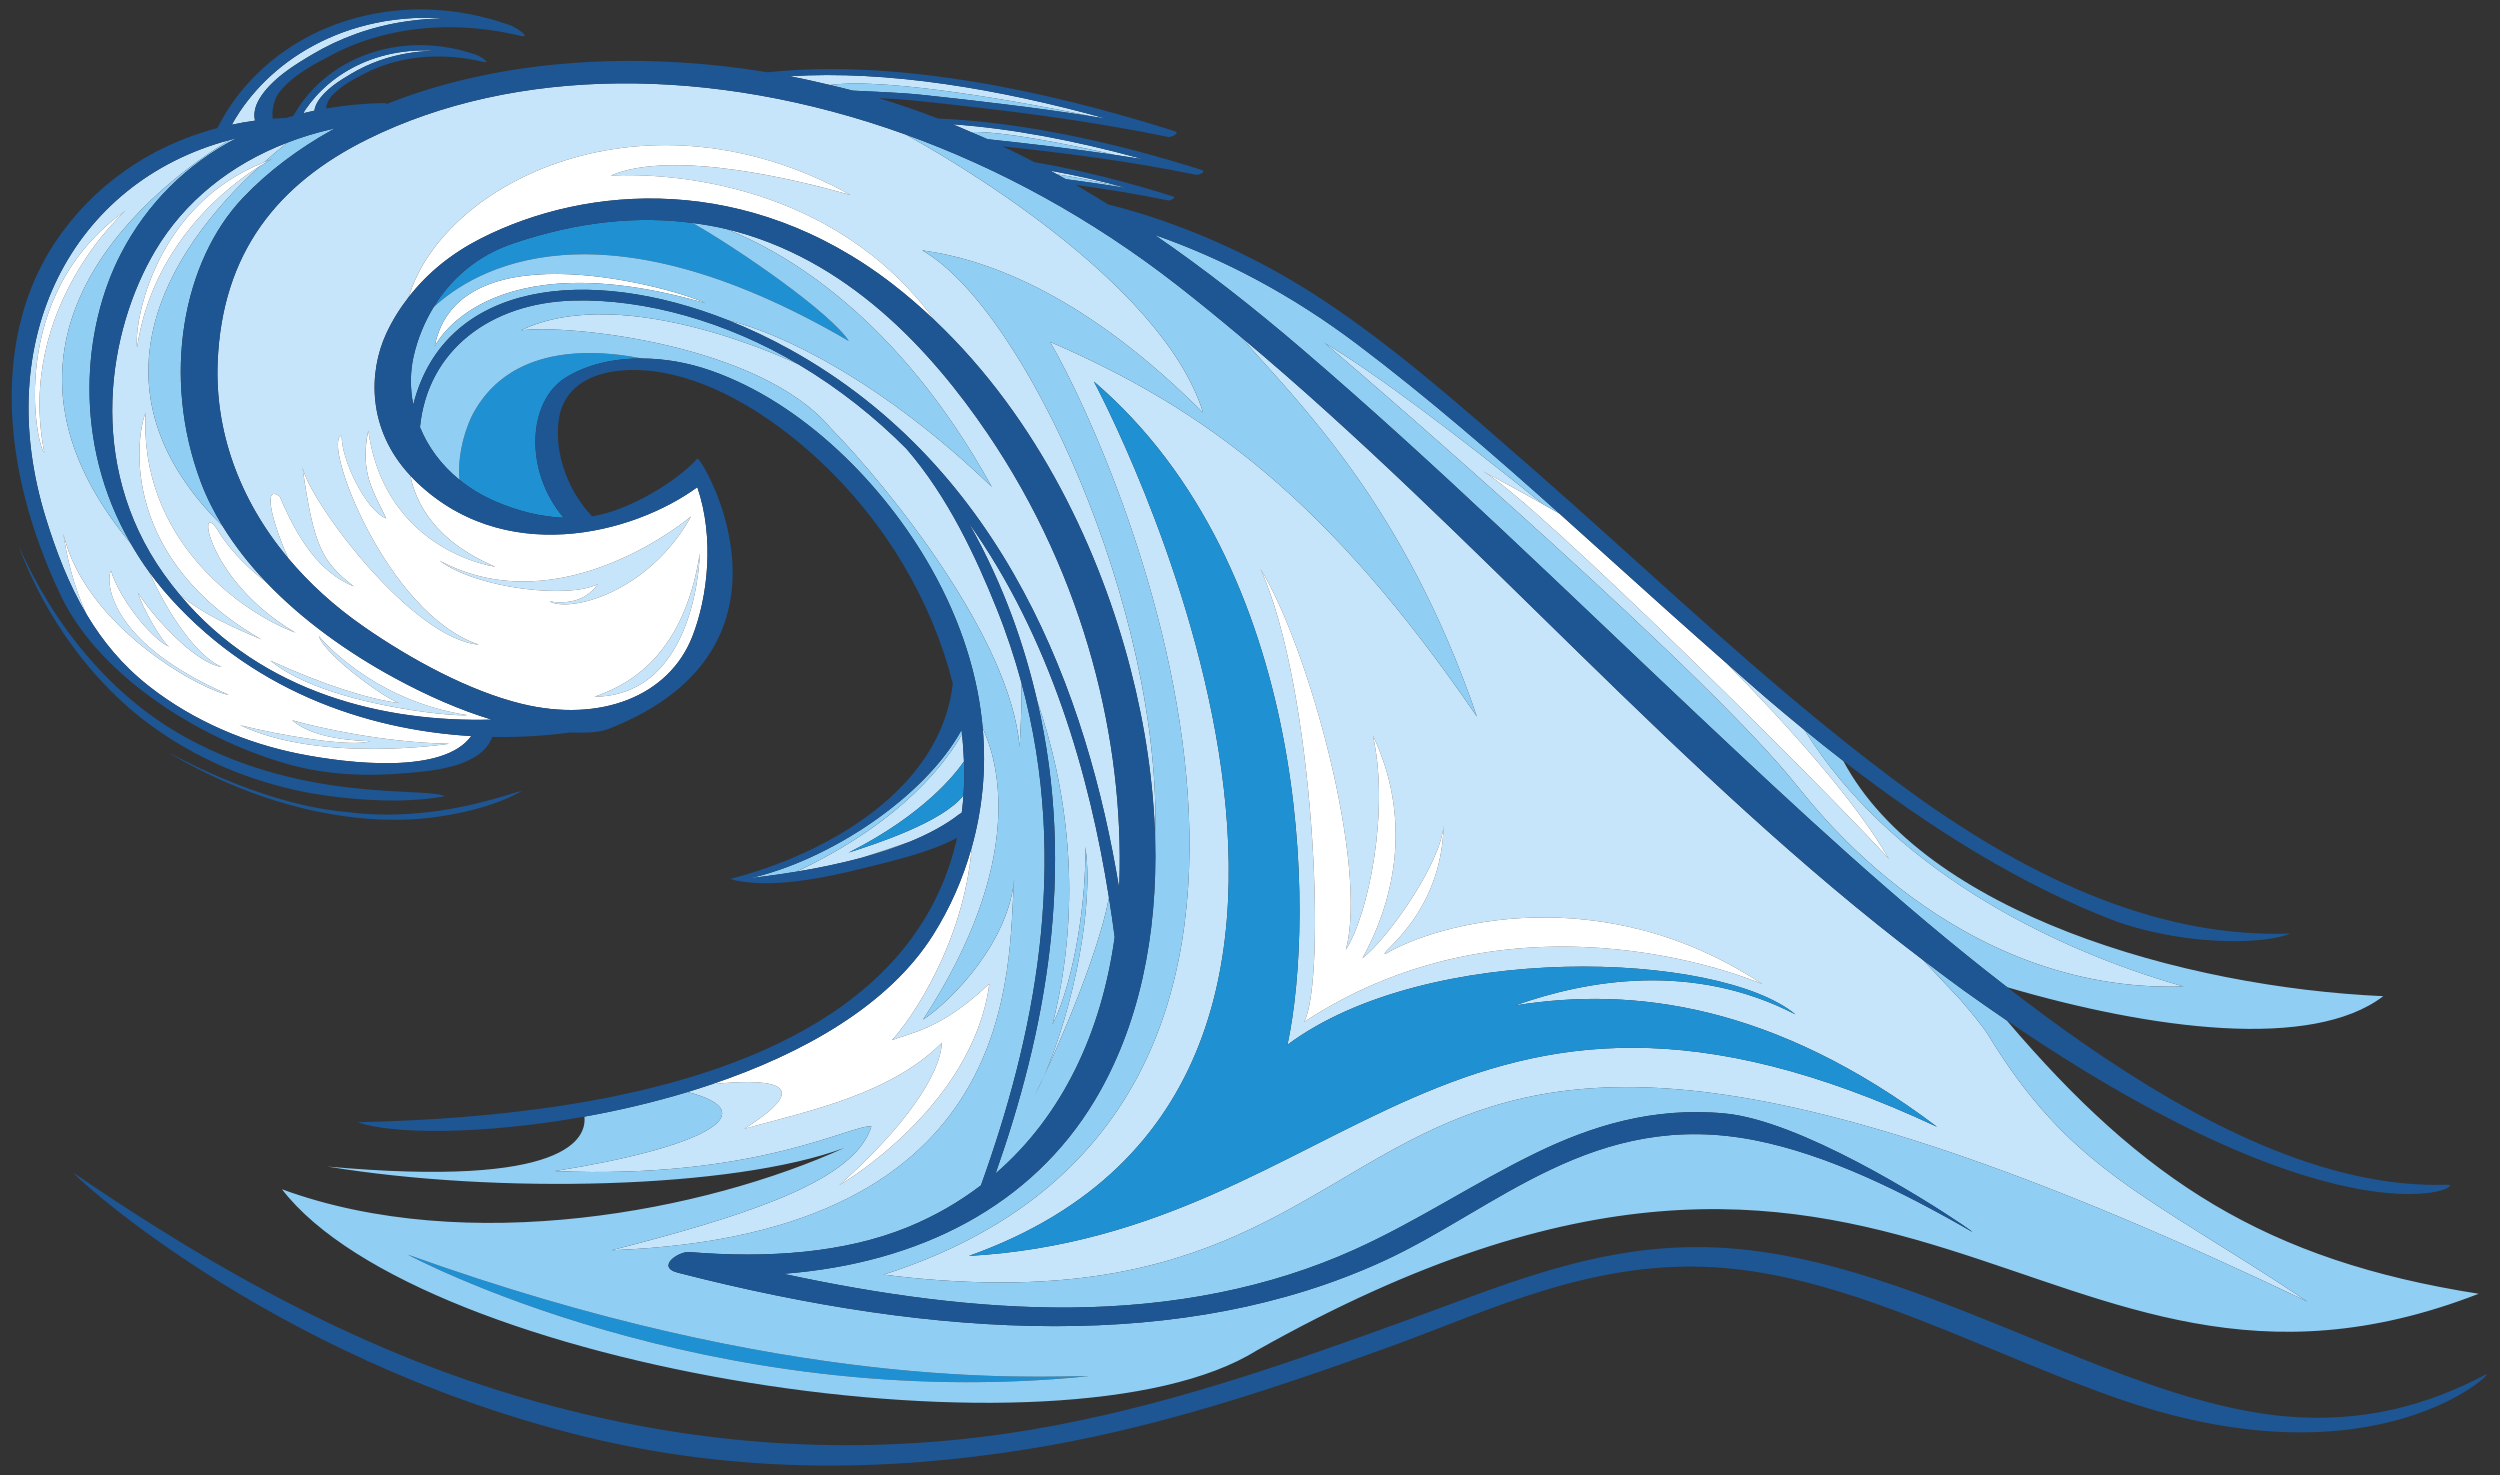 <?xml version="1.0" encoding="utf-8"?>
<!-- Generator: Adobe Illustrator 17.0.0, SVG Export Plug-In . SVG Version: 6.00 Build 0)  -->
<!DOCTYPE svg PUBLIC "-//W3C//DTD SVG 1.1//EN" "http://www.w3.org/Graphics/SVG/1.1/DTD/svg11.dtd">
<svg version="1.1" id="Layer_1" xmlns="http://www.w3.org/2000/svg" xmlns:xlink="http://www.w3.org/1999/xlink" x="0px" y="0px"
	 width="200px" height="118px" viewBox="0 0 200 118" style="enable-background:new 0 0 200 118;" xml:space="preserve">
<rect x="0" y="0" width="200" height="118" fill="#333333" stroke="none"/>
<path id="color5" style="fill:#C6E5FA;" d="M158.963,82.652c-0.471-0.687-1.216-1.608-2.151-2.691
	c-0.934-0.999-1.928-2.054-2.974-3.159c-19.579-14.865-35.616-33.98-54.519-49.81c4.494,5.197,12.998,13.243,18.836,30.342
	c-11.826-17.322-21.82-24.651-34.145-29.981c5.996,10.327,27.816,61.461-13.325,74.619c50.468,6.329,29.314-38.31,113.928,2.166
	C171.622,95.477,165.625,93.646,158.963,82.652z M107.662,75.989c1.832-2.831,3.521-11.218,2.166-17.156
	c3.116,6.568,1.83,12.993-0.834,17.823c1.999-1.499,6.329-7.662,6.496-10.661c-0.156,7.271-5.329,10.327-4.663,10.327
	c4.163-2.499,17.347-6.08,30.172,2.414c0,0-19.184-8.473-36.673,3.02c1.832-3.331,0.841-26.753-3.492-36.248
	C104.664,51.671,109.494,69.326,107.662,75.989z M77.514,100.474c39.975-14.241,9.994-69.955,9.994-69.955
	c17.357,14.848,17.734,42.636,15.491,53.061c11.139-8.311,34.486-7.504,40.641-2.426c-8.188-4.235-16.639-2.781-22.443-0.714
	c9.374-1.535,20.719-0.125,33.769,9.708C115.99,71.909,107.995,98.725,77.514,100.474z M26.503,10.339
	c0.097-0.022,0.188-0.054,0.285-0.074c-0.087,0.047-0.167,0.102-0.253,0.15C26.526,10.39,26.514,10.365,26.503,10.339z
	 M10.961,27.802c1.255-8.389,7.426-13.01,9.828-14.516c-7.676,7.002-14.023,17.945-2.977,28.808c0.966,1.574,2.132,3.06,3.451,4.446
	c-1.277-0.972-2.505-2.145-3.613-3.735c-2-3.635-1.454,3.453,5.997,7.814c-4.362-1.636-12.54-7.451-11.995-17.628
	c-0.908,2.362-1.816,11.812,9.269,18.173c-1.996-0.887-4.421-1.84-6.521-3.561c-0.45-0.538-0.886-1.101-1.305-1.691
	c-6.292-8.862-4.417-19.534-0.69-25.83c2.348-3.965,6.041-6.933,10.588-8.674c-0.623,0.497-1.246,1.021-1.862,1.572
	C12.462,16.407,10.72,25.63,10.961,27.802z M38.324,51.58c-5.445-0.496-13.587-11.501-14.132-14.227
	c0.909,6.361,1.558,7.594,4.132,9.574c-2.915-1.211-4.554-3.961-5.95-7.212c-1.347-1.01-0.668,1.919,0.689,4.951
	c-4.015-4.788-5.866-10.303-5.652-15.681c0.35-8.778,4.8-14.3,12.033-17.87c11.705-5.776,27.449-5.959,42.992-0.358
	c2.91,1.591,20.478,11.563,23.815,22.26c-9.244-9.244-16.989-12.242-22.486-12.992c8.215,4.635,19.271,28.805,18.645,47.056
	c-0.121-4.41-0.789-8.982-1.971-13.563c-2.399-9.307-7.324-19.985-15.669-27.895c-8.088-11.035-21.28-11.811-25.909-11.58
	c5.026-2.142,15.161,0.412,19.198,1.566c-16.398-9.084-32.579-1.094-35.363,8.154c-0.699,0.899-1.311,1.873-1.804,2.94
	c-1.405,3.045-1.542,7.633,1.932,11.34c0.43,2.161,1.937,5.247,6.813,7.306c-3.089-0.545-9.087-3.089-10.177-10.904
	c-0.727,3.453,0.528,5.037,1.436,7.037c-1.683-0.693-3.61-4.769-3.564-6.634C25.698,35.211,30.898,49.104,38.324,51.58z
	 M20.404,9.649c-0.632,0.086-1.251,0.198-1.859,0.327c0.198-0.354,0.409-0.706,0.643-1.053c0.386-0.574,0.822-1.138,1.307-1.683
	c0.486-0.545,1.022-1.071,1.61-1.57c0.587-0.499,1.226-0.973,1.916-1.41c0.69-0.436,1.432-0.836,2.221-1.191
	c0.789-0.354,1.628-0.662,2.512-0.913c0.884-0.25,1.812-0.444,2.78-0.57c0.967-0.125,1.976-0.183,3.015-0.161
	c0.298,0.006,0.605,0.035,0.91,0.055c-0.426,0.008-0.852,0.016-1.267,0.046c-0.563,0.042-1.118,0.104-1.664,0.183
	c-0.717,0.104-1.415,0.241-2.09,0.409c-0.675,0.168-1.327,0.367-1.957,0.593c-0.629,0.226-1.235,0.477-1.817,0.752
	c-0.582,0.275-1.141,0.573-1.674,0.891c-0.66,0.394-1.524,0.902-2.313,1.513c-0.788,0.611-1.497,1.322-1.917,2.033
	C20.399,8.511,20.268,9.111,20.404,9.649z M8.891,45.675c0.583,2.082,3.165,5.413,4.664,6.079c-0.583-0.333-2.332-3.414-2.498-4.33
	c0.75,1.333,4.298,5.541,6.675,5.937c-2.174-0.974-4.451-4.591-5.791-7.592c-0.549-0.745-1.027-1.508-1.474-2.277
	c-13.964-16.779,2.401-28.941,7.894-32.288C5.803,14.551-0.796,27.118,3.687,41.512c0.796,2.553,1.782,5.204,3.265,7.681
	c-1.134-2.411-1.618-4.774-1.894-6.524c1.782,7.623,11.329,12.667,13.244,12.917C7.975,51.089,8.558,45.925,8.891,45.675z
	 M3.546,36.206c-0.659-0.495-3.049-12.608,6.509-19.363C10.055,16.843,1.239,24.588,3.546,36.206z M28.1,5.899
	c-0.42,0.25-0.97,0.574-1.471,0.962c-0.501,0.389-0.953,0.841-1.22,1.293c-0.14,0.237-0.227,0.472-0.255,0.698
	c-0.3,0.063-0.597,0.131-0.891,0.204c0.053-0.083,0.09-0.169,0.146-0.251c0.246-0.365,0.523-0.724,0.832-1.071
	c0.309-0.346,0.651-0.681,1.024-0.999c0.374-0.318,0.78-0.619,1.219-0.897c0.438-0.278,0.911-0.532,1.413-0.757
	c0.502-0.225,1.036-0.421,1.598-0.58c0.562-0.16,1.153-0.283,1.768-0.362c0.616-0.081,1.257-0.117,1.918-0.103
	c0.19,0.004,0.385,0.022,0.578,0.035c-0.27,0.005-0.541,0.011-0.805,0.03c-0.358,0.026-0.711,0.066-1.058,0.116
	c-0.457,0.066-0.9,0.153-1.33,0.26c-0.43,0.106-0.844,0.233-1.245,0.376c-0.4,0.144-0.786,0.304-1.156,0.48
	C28.794,5.508,28.439,5.697,28.1,5.899z M69.356,90.957c0.148-0.277,0.271-0.559,0.356-0.85c-1.652-0.138-9.223,4.269-25.329,3.58
	c11.772-1.873,17.041-4.656,10.633-6.328c0.647-0.195,1.29-0.405,1.931-0.621c3.9-0.408,8.92-0.401,2.593,3.563
	c5.236-1.438,11.704-2.771,15.81-6.879c-0.103,2.464-2.874,6.673-8.213,11.396c0,0,10.677-6.159,12.012-16.118
	c-3.901,3.696-6.262,3.9-7.802,4.517c1.555-1.651,5.77-7.811,6.392-15.427c0.833-2.981,1.177-6.179,0.881-9.524
	c1.209,2.572,3.57,10.509-4.777,23.308c2.478-1.651,6.883-6.332,7.296-11.287c-0.551,7.021,0.963,28.494-32.212,29.733
	c10.391-2.661,18.201-5.209,20.345-8.926C69.297,91.047,69.331,91.003,69.356,90.957z M47.829,46.728
	c-2.278,1.188-9.604,0.396-12.673-1.881c9.802,5.248,20.134-3.534,20.134-3.534c-3.461,6.18-9.739,7.692-11.322,6.801
	C45.947,48.411,47.135,47.718,47.829,46.728z M23.374,57.619c2.08,0.594,7.327,1.782,12.574,1.881c0,0-10.297,1.585-16.732-1.485
	c3.069,0.792,8.812,1.782,10.396,1.287C27.078,59.199,24.759,58.807,23.374,57.619z M37.391,57.207
	c-1.028,0.161-11.534-0.835-15.775-4.369c4.112,1.896,7.936,3.116,10.313,3.406c-1.124-0.354-5.943-3.823-6.425-5.365
	C25.504,50.878,29.616,56.019,37.391,57.207z M55.987,44.252c0,0-0.172,11.412-8.429,11.484C49.644,55,54.637,53.025,55.987,44.252z
	 M67.889,68.21c2.139-0.689,7.501-2.42,9.187-4.577c-0.028,0.389-0.058,0.775-0.106,1.154c-0.011,0.087-0.031,0.168-0.042,0.255
	c-0.065,0.025-0.129,0.053-0.179,0.092c-1.118,0.874-2.497,1.603-3.979,2.209c-1.171,0.406-2.459,0.841-3.731,1.247
	c-1.91,0.521-3.786,0.89-5.339,1.146c8.612-4.044,12.107-8.946,13.257-11.01c0.084,0.738,0.131,1.465,0.159,2.187
	C76.509,61.81,73.977,65.14,67.889,68.21z M82.78,87.636c0.253-0.519,0.501-1.043,0.745-1.567
	C83.283,86.622,83.035,87.155,82.78,87.636z M89.523,70.995c-2.552-15.418-9.129-33.497-26.305-43.025
	c-1.627-0.902-3.285-1.685-4.945-2.344c4.436,1.083,12.455,5.037,21.073,13.327c-7.528-13.635-16.548-18.777-21.243-20.63
	c9.661,2.321,16.39,9.722,20.894,16.348c7.894,11.613,10.927,24.773,10.551,35.913C89.543,70.722,89.529,70.857,89.523,70.995z
	 M81.569,59.76c-0.707-8.687-10.504-20.807-15.15-25.554c-5.656-6.666-20.907-8.282-24.745-7.777
	c8.384-4.04,22.245,2.745,22.245,2.745c3.251,1.941,6.091,4.213,8.585,6.717c3.346,3.856,5.598,8.731,7.233,12.808
	c0.794,1.981,1.445,3.951,1.977,5.91C81.739,55.976,81.692,57.734,81.569,59.76z M86.821,67.739
	c0.101,3.94-0.808,10.604-2.627,14.241c2.541-9.993,1.101-19.198-1.216-25.903c-0.521-2.255-1.181-4.53-2.033-6.828
	c-0.86-2.318-2.015-4.899-3.45-7.424c6.53,9.189,9.672,20.205,11.218,29.963c-0.524,3.01-2.57,8.661-5.188,14.279
	C85.876,80.702,87.553,72.316,86.821,67.739z M105.964,27.434c4.186,2.493,10.841,7.551,17.457,12.89
	c-1.356-0.768-3.021-1.69-4.812-2.635c4.078,2.225,27.808,25.831,32.505,31.022c-2.708-4.684-8.019-10.602-12.992-15.654
	c1.057,0.928,2.105,1.87,3.17,2.781c0.98,0.839,1.972,1.668,2.971,2.486c0.059,0.065,0.126,0.137,0.169,0.189
	c6.686,10.672,19.117,17.24,30.259,20.406c-18.297,0.587-29.555-14.426-30.845-15.95C137.043,54.292,111.007,31.656,105.964,27.434z
	 M66.389,6.798c-1.068-0.255-2.138-0.495-3.211-0.699c7.82-0.497,16.741,1.014,25.276,3.381c-0.333-0.055-0.664-0.1-0.996-0.152
	C82.589,8.328,71.179,6.164,66.389,6.798z M76.216,9.943c4.779,0.335,9.813,1.324,14.717,2.652c0.092,0.033,0.185,0.071,0.277,0.105
	c-0.658-0.107-1.314-0.204-1.97-0.301c-3.491-0.792-8.962-1.916-11.581-1.839C77.177,10.355,76.7,10.14,76.216,9.943z
	 M87.194,14.297c0.979,0.22,1.959,0.476,2.941,0.751c0,0-3.5-0.801-5.568-1.098c-0.181-0.099-0.361-0.2-0.542-0.298
	C85.078,13.846,86.135,14.059,87.194,14.297z"/>
<path id="color4" style="fill:#1F90D1;" d="M67.889,68.21c6.088-3.07,8.621-6.4,9.226-7.297c0.035,0.925,0.026,1.835-0.039,2.72
	C75.39,65.79,70.028,67.521,67.889,68.21z M45.251,30.21c1.669-1.038,3.8-1.546,6.115-1.532c-5.19-1.018-10.937-0.536-13.588,4.54
	c-0.832,1.728-1.164,3.667-1.018,5.167c0.805,0.652,1.734,1.232,2.808,1.701c1.936,0.845,3.791,1.264,5.522,1.335
	C41.887,37.624,42.224,32.095,45.251,30.21z M67.902,27.275c-1.439-2.239-8.696-7.279-12.501-9.438
	c-4.261-0.567-9.036-0.172-14.397,1.652c-2.706,0.921-4.87,2.706-6.316,5.083C37.872,21.619,47.757,15.53,67.902,27.275z
	 M121.196,80.439c5.805-2.067,14.256-3.521,22.443,0.714c-6.154-5.078-29.502-5.885-40.641,2.426
	c2.243-10.425,1.866-38.213-15.491-53.061c0,0,29.981,55.714-9.994,69.955c30.481-1.749,38.476-28.564,77.451-10.326
	C141.915,80.314,130.57,78.904,121.196,80.439z M32.623,100.37c0,0,23.82,12.827,54.493,9.72
	C82.734,110.09,63.213,111.364,32.623,100.37z"/>
<path id="color3" style="fill:#FFFFFF;" d="M21.263,46.539c-1.277-0.972-2.505-2.145-3.613-3.735c-2-3.635-1.454,3.453,5.997,7.814
	c-4.362-1.636-12.54-7.451-11.995-17.628c-0.908,2.362-1.816,11.812,9.269,18.173c-1.996-0.887-4.421-1.84-6.521-3.561
	c6.671,7.965,16.556,10.198,24.935,9.967c-2.572-0.775-5.176-1.931-7.68-3.286C27.901,52.253,24.215,49.641,21.263,46.539z
	 M21.616,52.838c4.112,1.896,7.936,3.116,10.313,3.406c-1.124-0.354-5.943-3.823-6.425-5.365c0,0,4.112,5.14,11.887,6.329
	C36.363,57.368,25.857,56.372,21.616,52.838z M13.04,47.175c-0.393-0.461-0.75-0.933-1.1-1.406c1.34,3.001,3.616,6.618,5.791,7.592
	c-2.377-0.396-5.925-4.604-6.675-5.937c0.167,0.916,1.915,3.997,2.498,4.33c-1.499-0.666-4.081-3.997-4.664-6.079
	c-0.333,0.25-0.917,5.414,9.411,9.911c-1.916-0.25-11.462-5.294-13.244-12.917c0.276,1.75,0.76,4.113,1.894,6.524
	c1.238,2.067,2.819,4.014,4.935,5.678c3.66,2.88,7.958,4.615,12.019,5.429c4.022,0.807,11.579,1.664,13.792-1.413
	C29.172,58.379,19.833,55.156,13.04,47.175z M23.374,57.619c2.08,0.594,7.327,1.782,12.574,1.881c0,0-10.297,1.585-16.732-1.485
	c3.069,0.792,8.812,1.782,10.396,1.287C27.078,59.199,24.759,58.807,23.374,57.619z M33.061,38.299
	c-0.084-0.084-0.155-0.171-0.235-0.257c0.43,2.161,1.937,5.247,6.813,7.306c-3.089-0.545-9.087-3.089-10.177-10.904
	c-0.727,3.453,0.528,5.037,1.436,7.037c-1.683-0.693-3.61-4.769-3.564-6.634c-1.636,0.364,3.564,14.257,10.99,16.732
	c-5.445-0.496-13.587-11.501-14.132-14.227c0.909,6.361,1.558,7.594,4.132,9.574c-2.915-1.211-4.554-3.961-5.95-7.212
	c-1.347-1.01-0.668,1.919,0.689,4.951c1.651,1.97,3.661,3.82,6.058,5.482c3.794,2.63,8.431,5.137,12.602,6.158
	c6.337,1.551,11.792-0.625,13.659-5.369c1.247-3.166,1.784-7.931,0.403-11.96C50.606,42.752,40.166,45.45,33.061,38.299z
	 M43.967,48.114c1.98,0.297,3.168-0.396,3.861-1.386c-2.278,1.188-9.604,0.396-12.673-1.881c9.802,5.248,20.134-3.534,20.134-3.534
	C51.829,47.493,45.551,49.005,43.967,48.114z M47.558,55.736c2.086-0.736,7.079-2.711,8.429-11.484
	C55.987,44.252,55.815,55.664,47.558,55.736z M32.698,23.762c2.785-9.248,18.965-17.239,35.363-8.154
	c-4.037-1.154-14.172-3.708-19.198-1.566c4.628-0.231,17.82,0.545,25.909,11.58c-1.089-1.032-2.229-2.022-3.437-2.95
	c-11.498-8.838-24.326-7.937-32.884-3.585C36.159,20.252,34.207,21.817,32.698,23.762z M10.961,27.802
	c-0.241-2.172,1.501-11.395,10.17-14.822c0.211-0.083,0.405-0.18,0.624-0.256c0,0-0.372,0.19-0.966,0.562
	C18.387,14.792,12.216,19.413,10.961,27.802z M3.546,36.206c-0.659-0.495-3.049-12.608,6.509-19.363
	C10.055,16.843,1.239,24.588,3.546,36.206z M56.443,24.259c-17.632-5.108-21.67,3.46-21.67,3.46
	C36.667,17.996,54.383,23.187,56.443,24.259z M140.999,78.736c0,0-19.184-8.473-36.673,3.02c1.832-3.331,0.841-26.753-3.492-36.248
	c3.83,6.163,8.66,23.818,6.828,30.481c1.832-2.831,3.521-11.218,2.166-17.156c3.116,6.568,1.83,12.993-0.834,17.823
	c1.999-1.499,6.329-7.662,6.496-10.661c-0.156,7.271-5.329,10.327-4.663,10.327C114.99,73.823,128.174,70.242,140.999,78.736z
	 M71.346,83.216c1.54-0.616,3.901-0.82,7.802-4.517c-1.334,9.959-12.012,16.118-12.012,16.118c5.339-4.723,8.111-8.932,8.213-11.396
	c-4.106,4.107-10.574,5.441-15.81,6.879c6.327-3.964,1.307-3.971-2.593-3.563c7.362-2.483,14.17-6.335,17.71-11.959
	c1.345-2.137,2.382-4.488,3.081-6.99C77.116,75.405,72.901,81.564,71.346,83.216z M151.114,68.711
	c-4.697-5.191-28.427-28.797-32.505-31.022c1.79,0.945,3.455,1.867,4.812,2.635c0.486,0.276,0.934,0.531,1.331,0.76
	c1.358,1.216,2.713,2.436,4.065,3.659c3.092,2.796,6.188,5.575,9.305,8.314C143.096,58.108,148.406,64.027,151.114,68.711z"/>
<path id="color2" style="fill:#91CEF4;" d="M72.769,67.343c-1.203,0.491-2.474,0.902-3.731,1.247
	C70.31,68.184,71.598,67.749,72.769,67.343z M76.956,58.726c-0.012-0.11-0.018-0.218-0.032-0.328
	c-2.987,5.448-10.697,10.487-17.007,11.88c0.267-0.059,1.747-0.206,3.782-0.542C72.31,65.692,75.805,60.79,76.956,58.726z
	 M82.979,56.078c3.181,13.756,0.588,26.65-3.329,37.798c5.356-4.625,8.48-11.315,9.524-18.907c-0.134-1.041-0.29-2.104-0.46-3.18
	c-0.524,3.01-2.57,8.661-5.188,14.279c-0.242,0.554-0.49,1.087-0.745,1.567c0.253-0.519,0.501-1.043,0.745-1.567
	c2.351-5.366,4.028-13.752,3.296-18.329c0.101,3.94-0.808,10.604-2.627,14.241C86.735,71.987,85.295,62.782,82.979,56.078z
	 M135.779,57.17c7.953,7.491,16.085,15.093,24.793,21.806c11.633,3.409,24.401,5.066,30.089,0.718
	c-16.006-0.711-36.7-6.647-43.2-18.822c-1.076-0.833-2.143-1.683-3.198-2.546c0.059,0.065,0.126,0.137,0.169,0.189
	c6.686,10.672,19.117,17.24,30.259,20.406c-18.297,0.587-29.555-14.426-30.845-15.95c-6.803-8.678-32.839-31.313-37.882-35.536
	c4.186,2.493,10.841,7.551,17.457,12.89c0.486,0.276,0.934,0.531,1.331,0.76c-5.255-4.704-10.573-9.316-16.14-13.52
	c-5.296-4.001-10.784-6.874-16.234-8.771c3.993,2.739,7.88,5.791,11.717,9.075C115.047,37.242,125.313,47.313,135.779,57.17z
	 M26.535,10.415c-0.009-0.025-0.021-0.05-0.032-0.076c-1.221,0.274-2.388,0.638-3.51,1.068c-0.623,0.497-1.246,1.021-1.862,1.572
	c0.211-0.083,0.405-0.18,0.624-0.256c0,0-0.372,0.19-0.966,0.562c-7.676,7.002-14.023,17.945-2.977,28.808
	c-0.697-1.137-1.293-2.316-1.753-3.544c-3.161-8.438-1.433-17.684,3.403-22.751C21.467,13.698,23.86,11.91,26.535,10.415z
	 M198.293,103.502c-35.074,13.63-45.797-24.715-97.772,4.544c-15.345,9.584-66.812,1.589-77.963-12.904
	c14.832,5.438,33.847,1.76,44.987-3.309c-8.913,3.3-27.843,3.716-41.352,1.491c19.227,1.735,20.743-2.278,20.559-3.994
	c2.708-0.483,5.507-1.137,8.265-1.971c6.407,1.672,1.139,4.455-10.633,6.328c16.106,0.688,23.677-3.718,25.329-3.58
	c-0.084,0.291-0.208,0.572-0.356,0.85c-0.025,0.046-0.059,0.09-0.086,0.136c-2.144,3.717-9.954,6.265-20.345,8.926
	c33.175-1.239,31.661-22.713,32.212-29.733c-0.413,4.955-4.818,9.636-7.296,11.287c8.347-12.799,5.987-20.735,4.777-23.308
	c-0.364-4.108-1.655-8.426-4.13-12.808c-3.742-6.627-10.195-13.207-17.612-15.804c-1.872-0.656-3.744-0.963-5.511-0.974
	c-5.19-1.018-10.937-0.536-13.588,4.54c-0.832,1.728-1.164,3.667-1.018,5.167c-1.488-1.205-2.535-2.668-3.162-4.212
	c0.604-6.142,5.623-9.952,12.293-10.131c5.683-0.152,12.251,1.684,18.026,5.131c0,0-13.861-6.785-22.245-2.745
	c3.838-0.505,19.089,1.111,24.745,7.777c4.646,4.747,14.443,16.868,15.15,25.554c0.123-2.025,0.17-3.784,0.144-5.151
	c3.969,14.648,0.95,28.574-3.237,40.222c-1.737,1.324-3.678,2.452-5.842,3.339c-5.064,2.073-11.2,2.514-17.505,1.993
	c-0.824-0.067-2.705,1.191-0.882,1.658c20.861,5.354,40.541,6.344,56.396-0.921c9.077-4.159,16.896-12.227,29.764-9.678
	c5.787,1.146,11.763,4.094,17.311,7.293c0.206,0.119-0.119-0.128-0.828-0.606c-3.004-2.03-12.935-8.265-18.892-8.831
	c-5.794-0.552-10.736,1.033-15.087,3.144c-4.99,2.42-9.475,5.457-14.567,7.753c-6.729,3.034-14.424,4.571-22.803,4.628
	c-7.357,0.05-15.078-1.021-22.865-2.699c10.972-0.838,19.878-5.505,24.892-13.853c3.543-5.899,5.058-13.18,4.845-20.97
	c0.627-18.251-10.43-42.421-18.645-47.056c5.497,0.75,13.242,3.748,22.486,12.992c-3.337-10.697-20.905-20.669-23.815-22.26
	c7.458,2.689,14.87,6.702,21.768,12.082c1.733,1.351,3.431,2.744,5.114,4.153c4.494,5.197,12.998,13.243,18.836,30.342
	c-11.826-17.322-21.82-24.651-34.145-29.981c5.996,10.327,27.816,61.461-13.325,74.619c50.468,6.329,29.314-38.31,113.928,2.166
	c-12.991-8.662-18.988-10.493-25.65-21.486c-0.471-0.687-1.216-1.608-2.151-2.691c-0.934-0.999-1.928-2.054-2.974-3.159
	c0.137,0.103,0.276,0.204,0.413,0.308c0.926,0.703,1.852,1.406,2.797,2.087c1.198,0.861,2.354,1.665,3.491,2.44
	C171.455,94.47,181.276,100.833,198.293,103.502z M87.116,110.09c-4.382,0-23.903,1.275-54.493-9.72
	C32.623,100.37,56.443,113.197,87.116,110.09z M91.479,12.742c-0.182-0.05-0.365-0.096-0.546-0.146
	c0.092,0.033,0.185,0.071,0.277,0.105C91.3,12.715,91.39,12.727,91.479,12.742z M77.658,10.56c0.451,0.193,0.906,0.375,1.352,0.578
	c0.021,0.002,0.042,0.003,0.064,0.005c3.365,0.362,6.755,0.752,10.165,1.256C85.749,11.607,80.277,10.483,77.658,10.56z
	 M85.258,14.331c1.622,0.216,3.247,0.451,4.878,0.717c0,0-3.5-0.801-5.568-1.098C84.798,14.077,85.029,14.202,85.258,14.331z
	 M33.061,32.372c-0.263-1.318-0.25-2.641,0.027-3.859c0.329-1.448,0.882-2.761,1.6-3.94c3.184-2.954,13.069-9.042,33.214,2.703
	c-1.439-2.239-8.696-7.279-12.501-9.438c0.922,0.123,1.829,0.275,2.703,0.485c4.695,1.854,13.715,6.995,21.243,20.63
	c-8.619-8.29-16.637-12.244-21.073-13.327C46.965,21.14,35.549,22.505,33.061,32.372z M34.772,27.719c0,0,4.038-8.568,21.67-3.46
	C54.383,23.187,36.667,17.996,34.772,27.719z M73.845,7.596c4.501,0.485,9.043,1.011,13.613,1.732
	c-4.87-1.001-16.28-3.164-21.07-2.53c0.608,0.145,1.216,0.289,1.822,0.452C70.108,7.351,71.991,7.397,73.845,7.596z M9.683,20.28
	c2.062-3.971,5.224-7.138,9.244-9.228c-0.192,0.046-0.378,0.102-0.566,0.152c-5.493,3.347-21.858,15.509-7.894,32.288
	C5.777,35.413,6.595,26.224,9.683,20.28z"/>
<path id="color1" style="fill:#1E5593;" d="M23.339,61.217c3.631,0.976,7.26,0.867,10.519,0.503
	c2.109-0.236,4.843-0.834,5.521-2.764c2.102,0.039,4.139-0.083,6.058-0.337c0.011-0.001,0.002-0.017,0.008-0.022
	c1.139,0.016,2.3,0.088,3.313-0.312c16.57-6.543,7.291-21.887,7.028-21.594c-1.696,1.892-5.634,4.212-8.423,4.612
	c-2.23-2.351-3.074-5.63-2.617-7.984c0.658-3.392,4.596-4.195,8.386-3.485c4.272,0.8,8.549,3.481,12.074,6.69
	c5.737,5.223,9.411,11.789,11.014,18.146c-0.911,8.457-10.054,13.665-17.827,15.651c3.09,0.853,7.579-0.088,10.695-0.867
	c2.483-0.619,5.256-1.256,7.475-2.422c-2.978,13.238-16.461,18.975-30.952,21.313c-5.702,0.919-11.56,1.313-16.995,1.432
	c2.702,0.981,9.996,1.01,18.135-0.447c2.708-0.483,5.507-1.137,8.265-1.971c0.647-0.195,1.29-0.405,1.931-0.621
	c7.362-2.483,14.17-6.335,17.71-11.959c1.345-2.137,2.382-4.488,3.081-6.99c0.833-2.981,1.177-6.179,0.881-9.524
	c-0.364-4.108-1.655-8.426-4.13-12.808c-3.742-6.627-10.195-13.207-17.612-15.804c-1.872-0.656-3.744-0.963-5.511-0.974
	c-2.315-0.015-4.446,0.493-6.115,1.532c-3.027,1.884-3.365,7.414-0.161,11.211c-1.731-0.071-3.586-0.49-5.522-1.335
	c-1.074-0.469-2.003-1.049-2.808-1.701c-1.488-1.205-2.535-2.668-3.162-4.212c0.604-6.142,5.623-9.952,12.293-10.131
	c5.683-0.152,12.251,1.684,18.026,5.131c3.251,1.941,6.091,4.213,8.585,6.717c3.346,3.856,5.598,8.731,7.233,12.808
	c0.794,1.981,1.445,3.951,1.977,5.91c3.969,14.648,0.95,28.574-3.237,40.222c-1.737,1.324-3.678,2.452-5.842,3.339
	c-5.064,2.073-11.2,2.514-17.505,1.993c-0.824-0.067-2.705,1.191-0.882,1.658c20.861,5.354,40.541,6.344,56.396-0.921
	c9.077-4.159,16.896-12.227,29.764-9.678c5.787,1.146,11.763,4.094,17.311,7.293c0.206,0.119-0.119-0.128-0.828-0.606
	c-3.004-2.03-12.935-8.265-18.892-8.831c-5.794-0.552-10.736,1.033-15.087,3.144c-4.99,2.42-9.475,5.457-14.567,7.753
	c-6.729,3.034-14.424,4.571-22.803,4.628c-7.357,0.05-15.078-1.021-22.865-2.699c10.972-0.838,19.878-5.505,24.892-13.853
	c3.543-5.899,5.058-13.18,4.845-20.97c-0.121-4.41-0.789-8.982-1.971-13.563c-2.399-9.307-7.324-19.985-15.669-27.895
	c-1.089-1.032-2.229-2.022-3.437-2.95c-11.498-8.838-24.326-7.937-32.884-3.585c-2.292,1.166-4.244,2.73-5.753,4.675
	c-0.699,0.899-1.311,1.873-1.804,2.94c-1.405,3.045-1.542,7.633,1.932,11.34c0.08,0.085,0.151,0.172,0.235,0.257
	c7.104,7.151,17.545,4.454,22.725,0.677c1.381,4.029,0.844,8.794-0.403,11.96c-1.868,4.744-7.322,6.919-13.659,5.369
	c-4.171-1.021-8.808-3.527-12.602-6.158c-2.397-1.661-4.406-3.511-6.058-5.482c-4.015-4.788-5.866-10.303-5.652-15.681
	c0.35-8.778,4.8-14.3,12.033-17.87c11.705-5.776,27.449-5.959,42.992-0.358c7.458,2.689,14.87,6.702,21.768,12.082
	c1.733,1.351,3.431,2.744,5.114,4.153c18.903,15.83,34.94,34.944,54.519,49.81c0.137,0.103,0.276,0.204,0.413,0.308
	c0.926,0.703,1.852,1.406,2.797,2.087c1.198,0.861,2.354,1.665,3.491,2.44c27.401,18.708,37.115,13.077,35.216,13.141
	c-9.64,0.324-19.876-4.92-29.129-11.341c-2.056-1.426-4.066-2.928-6.054-4.461c-8.708-6.713-16.84-14.314-24.793-21.806
	c-10.466-9.857-20.732-19.928-31.685-29.302c-3.837-3.284-7.724-6.335-11.717-9.075c5.451,1.897,10.938,4.77,16.234,8.771
	c5.566,4.204,10.885,8.816,16.14,13.52c1.358,1.216,2.713,2.436,4.065,3.659c3.092,2.796,6.188,5.575,9.305,8.314
	c1.057,0.928,2.105,1.87,3.17,2.781c0.98,0.839,1.972,1.668,2.971,2.486c1.056,0.864,2.122,1.713,3.198,2.546
	c6.918,5.353,14.266,9.99,21.998,12.905c6.102,2.069,12.233,1.652,13.751,0.905c-10.074,0.377-20.244-4.01-30.217-11.217
	c-2.305-1.665-4.554-3.425-6.778-5.228c-8.153-6.612-15.862-13.972-23.75-20.866c-5.391-4.711-10.89-9.607-16.802-13.484
	c-4.643-3.046-9.562-5.304-14.44-6.818c-0.86-0.267-1.715-0.498-2.568-0.712c-0.855-0.533-1.716-1.053-2.582-1.556
	c2.452,0.335,4.915,0.727,7.387,1.236c0.152,0.032,0.687-0.225,0.386-0.32c-3.619-1.144-7.387-2.114-11.096-2.743
	c-0.838-0.438-1.684-0.858-2.535-1.263c5.11,0.552,10.283,1.203,15.492,2.279c0.182,0.038,0.82-0.268,0.46-0.382
	c-6.918-2.197-14.309-3.839-21.123-4.126c-1.556-0.599-3.135-1.144-4.74-1.629c1.033,0.05,2.063,0.11,3.09,0.219
	c6.607,0.696,13.315,1.49,20.067,2.89c0.217,0.045,0.975-0.317,0.547-0.454C83.182,7.056,71.323,4.722,61.409,5.785
	C50.53,3.993,39.67,4.839,30.963,8.307C30.877,8.272,30.8,8.25,30.736,8.251c-1.618,0.018-3.167,0.171-4.653,0.428
	c0.042-0.287,0.138-0.583,0.292-0.796c0.295-0.407,0.764-0.805,1.27-1.14c0.506-0.335,1.047-0.606,1.448-0.819
	c0.354-0.188,0.728-0.361,1.118-0.517c0.391-0.155,0.799-0.293,1.222-0.41c0.423-0.118,0.861-0.216,1.314-0.292
	c0.452-0.077,0.919-0.13,1.396-0.161c0.477-0.031,0.966-0.038,1.463-0.019c0.498,0.018,1.004,0.063,1.517,0.133
	c0.513,0.071,1.032,0.168,1.555,0.294c0.611,0.147-0.153-0.411-0.526-0.544c-0.697-0.248-1.389-0.434-2.071-0.563
	c-0.682-0.129-1.352-0.203-2.004-0.227c-0.651-0.024-1.285,0.002-1.895,0.069c-0.61,0.068-1.197,0.179-1.757,0.325
	c-0.56,0.146-1.093,0.327-1.598,0.538c-0.503,0.21-0.979,0.45-1.423,0.713c-0.444,0.262-0.858,0.548-1.242,0.851
	c-0.383,0.302-0.735,0.622-1.058,0.954c-0.322,0.332-0.614,0.676-0.877,1.026c-0.263,0.351-0.496,0.71-0.702,1.071
	c-0.018,0.032-0.03,0.064-0.047,0.096c-0.194,0.054-0.385,0.113-0.576,0.172c-0.365,0.015-0.727,0.034-1.085,0.063
	c-0.085-0.604,0.069-1.482,0.464-2.027c0.464-0.639,1.2-1.265,1.995-1.792c0.795-0.526,1.646-0.953,2.276-1.287
	c0.557-0.295,1.144-0.568,1.757-0.811c0.613-0.244,1.255-0.46,1.92-0.645c0.665-0.186,1.354-0.34,2.065-0.459
	c0.711-0.12,1.444-0.205,2.194-0.253c0.75-0.048,1.518-0.059,2.3-0.03c0.782,0.029,1.579,0.098,2.385,0.209
	c0.806,0.111,1.622,0.265,2.444,0.463c0.961,0.23-0.241-0.647-0.827-0.855c-1.096-0.391-2.185-0.682-3.256-0.886
	c-1.072-0.204-2.124-0.319-3.149-0.357c-1.024-0.038-2.02,0.003-2.979,0.11c-0.96,0.107-1.882,0.281-2.763,0.511
	c-0.88,0.229-1.718,0.514-2.51,0.845c-0.792,0.331-1.539,0.708-2.238,1.121c-0.699,0.413-1.35,0.862-1.952,1.338
	c-0.602,0.476-1.157,0.979-1.664,1.5c-0.506,0.522-0.965,1.062-1.378,1.613c-0.413,0.552-0.78,1.116-1.104,1.683
	c-0.143,0.251-0.274,0.502-0.401,0.754c-5.552,1.458-10.004,4.721-12.93,9.058c-4.96,7.352-4.567,17.896,0.371,28.297
	C8.079,54.422,16.627,59.412,23.339,61.217z M76.956,58.726c0.084,0.738,0.131,1.465,0.159,2.187
	c0.035,0.925,0.026,1.835-0.039,2.72c-0.028,0.389-0.058,0.775-0.106,1.154c-0.011,0.087-0.031,0.168-0.042,0.255
	c-0.065,0.025-0.129,0.053-0.179,0.092c-1.118,0.874-2.497,1.603-3.979,2.209c-1.203,0.491-2.474,0.902-3.731,1.247
	c-1.91,0.521-3.786,0.89-5.339,1.146c-2.035,0.336-3.515,0.483-3.782,0.542c6.311-1.393,14.02-6.433,17.007-11.88
	C76.938,58.508,76.943,58.616,76.956,58.726z M79.649,93.876c3.918-11.148,6.51-24.042,3.329-37.798
	c-0.521-2.255-1.181-4.53-2.033-6.828c-0.86-2.318-2.015-4.899-3.45-7.424c6.53,9.189,9.672,20.205,11.218,29.963
	c0.17,1.075,0.327,2.139,0.46,3.18C88.129,82.561,85.005,89.251,79.649,93.876z M33.088,28.513c0.329-1.448,0.882-2.761,1.6-3.94
	c1.446-2.377,3.61-4.162,6.316-5.083c5.361-1.824,10.136-2.219,14.397-1.652c0.922,0.123,1.829,0.275,2.703,0.485
	c9.661,2.321,16.39,9.722,20.894,16.348c7.894,11.613,10.927,24.773,10.551,35.913c-0.005,0.139-0.019,0.274-0.024,0.412
	c-2.552-15.418-9.129-33.497-26.305-43.025c-1.627-0.902-3.285-1.685-4.945-2.344c-11.309-4.486-22.724-3.121-25.212,6.746
	C32.798,31.054,32.811,29.731,33.088,28.513z M85.258,14.331c-0.229-0.129-0.46-0.254-0.69-0.381
	c-0.181-0.099-0.361-0.2-0.542-0.298c1.053,0.194,2.109,0.407,3.169,0.645c0.979,0.22,1.959,0.476,2.941,0.751
	C88.505,14.782,86.879,14.547,85.258,14.331z M91.479,12.742c-0.09-0.015-0.18-0.027-0.27-0.041
	c-0.658-0.107-1.314-0.204-1.97-0.301c-3.41-0.504-6.801-0.894-10.165-1.256c-0.022-0.002-0.043-0.003-0.064-0.005
	c-0.446-0.203-0.901-0.385-1.352-0.578c-0.481-0.206-0.958-0.42-1.442-0.617c4.779,0.335,9.813,1.324,14.717,2.652
	C91.115,12.646,91.298,12.691,91.479,12.742z M73.845,7.596c-1.854-0.2-3.737-0.246-5.635-0.346
	c-0.605-0.163-1.213-0.307-1.822-0.452c-1.068-0.255-2.138-0.495-3.211-0.699c7.82-0.497,16.741,1.014,25.276,3.381
	c-0.333-0.055-0.664-0.1-0.996-0.152C82.888,8.607,78.346,8.082,73.845,7.596z M24.408,8.806c0.246-0.365,0.523-0.724,0.832-1.071
	c0.309-0.346,0.651-0.681,1.024-0.999c0.374-0.318,0.78-0.619,1.219-0.897c0.438-0.278,0.911-0.532,1.413-0.757
	c0.502-0.225,1.036-0.421,1.598-0.58c0.562-0.16,1.153-0.283,1.768-0.362c0.616-0.081,1.257-0.117,1.918-0.103
	c0.19,0.004,0.385,0.022,0.578,0.035c-0.27,0.005-0.541,0.011-0.805,0.03c-0.358,0.026-0.711,0.066-1.058,0.116
	c-0.457,0.066-0.9,0.153-1.33,0.26c-0.43,0.106-0.844,0.233-1.245,0.376c-0.4,0.144-0.786,0.304-1.156,0.48
	c-0.371,0.174-0.726,0.364-1.065,0.566c-0.42,0.25-0.97,0.574-1.471,0.962c-0.501,0.389-0.953,0.841-1.22,1.293
	c-0.14,0.237-0.227,0.472-0.255,0.698c-0.3,0.063-0.597,0.131-0.891,0.204C24.315,8.974,24.352,8.888,24.408,8.806z M22.993,11.407
	c1.122-0.43,2.289-0.793,3.51-1.068c0.097-0.022,0.188-0.054,0.285-0.074c-0.087,0.047-0.167,0.102-0.253,0.15
	c-2.675,1.495-5.068,3.283-7.073,5.383c-4.836,5.067-6.564,14.313-3.403,22.751c0.46,1.228,1.056,2.407,1.753,3.544
	c0.966,1.574,2.132,3.06,3.451,4.446c2.952,3.102,6.638,5.714,10.392,7.744c2.504,1.355,5.108,2.511,7.68,3.286
	c-8.379,0.232-18.264-2.002-24.935-9.967c-0.45-0.538-0.886-1.101-1.305-1.691c-6.292-8.862-4.417-19.534-0.69-25.83
	C14.752,16.116,18.446,13.148,22.993,11.407z M19.188,8.922c0.386-0.574,0.822-1.138,1.307-1.683c0.486-0.545,1.022-1.071,1.61-1.57
	c0.587-0.499,1.226-0.973,1.916-1.41c0.69-0.436,1.432-0.836,2.221-1.191c0.789-0.354,1.628-0.662,2.512-0.913
	c0.884-0.25,1.812-0.444,2.78-0.57c0.967-0.125,1.976-0.183,3.015-0.161c0.298,0.006,0.605,0.035,0.91,0.055
	c-0.426,0.008-0.852,0.016-1.267,0.046c-0.563,0.042-1.118,0.104-1.664,0.183c-0.717,0.104-1.415,0.241-2.09,0.409
	c-0.675,0.168-1.327,0.367-1.957,0.593c-0.629,0.226-1.235,0.477-1.817,0.752c-0.582,0.275-1.141,0.573-1.674,0.891
	c-0.66,0.394-1.524,0.902-2.313,1.513c-0.788,0.611-1.497,1.322-1.917,2.033c-0.362,0.611-0.493,1.211-0.356,1.749
	c-0.632,0.086-1.251,0.198-1.859,0.327C18.744,9.622,18.954,9.27,19.188,8.922z M18.361,11.204c0.188-0.05,0.374-0.105,0.566-0.152
	c-4.02,2.09-7.182,5.257-9.244,9.228c-3.088,5.943-3.906,15.133,0.784,23.212c0.446,0.769,0.924,1.532,1.474,2.277
	c0.35,0.474,0.707,0.945,1.1,1.406c6.793,7.981,16.132,11.204,24.656,11.71c-2.212,3.077-9.77,2.22-13.792,1.413
	c-4.061-0.813-8.359-2.549-12.019-5.429c-2.115-1.664-3.697-3.611-4.935-5.678c-1.482-2.477-2.469-5.127-3.265-7.681
	C-0.796,27.118,5.803,14.551,18.361,11.204z M1.541,43.81c-0.013-0.361,3.644,9.95,13.462,15.26
	c9.568,5.216,19.157,3.85,20.603,4.645c-0.033-0.076-3.601,0.934-10.766-0.261c-3.533-0.66-8.161-2.073-12.761-5.418
	C7.481,54.697,3.63,49.44,1.541,43.81z M34.872,65.362c-4.644,0.676-12.592,0.048-21.314-5.103c-0.053-0.12,7.02,4.075,14.185,4.703
	c7.222,0.927,13.137-1.587,14.012-1.679C41.738,63.255,39.639,64.702,34.872,65.362z M169.809,112.013
	c-10.657-3.646-21.388-9.719-31.941-10.579c-10.294-0.839-18.659,3.414-26.929,6.396c-9.244,3.335-18.662,6.511-28.951,8.137
	c-10.939,1.728-22.842,2.007-35.313-1.064C21.052,108.59,4.988,93.212,5.946,93.867c15.499,10.607,28.751,16.817,43.623,19.882
	c12.401,2.555,24.107,2.331,34.892,0.275c10.166-1.937,19.465-5.288,28.74-8.646c7.973-2.886,15.986-6.422,25.972-5.448
	c9.718,0.949,19.319,5.654,29.112,9.452c4.873,1.89,9.835,3.512,14.594,3.929c6.201,0.543,11.399-0.927,15.979-3.348
	C199.924,109.399,190.369,119.045,169.809,112.013z"/>
</svg>
